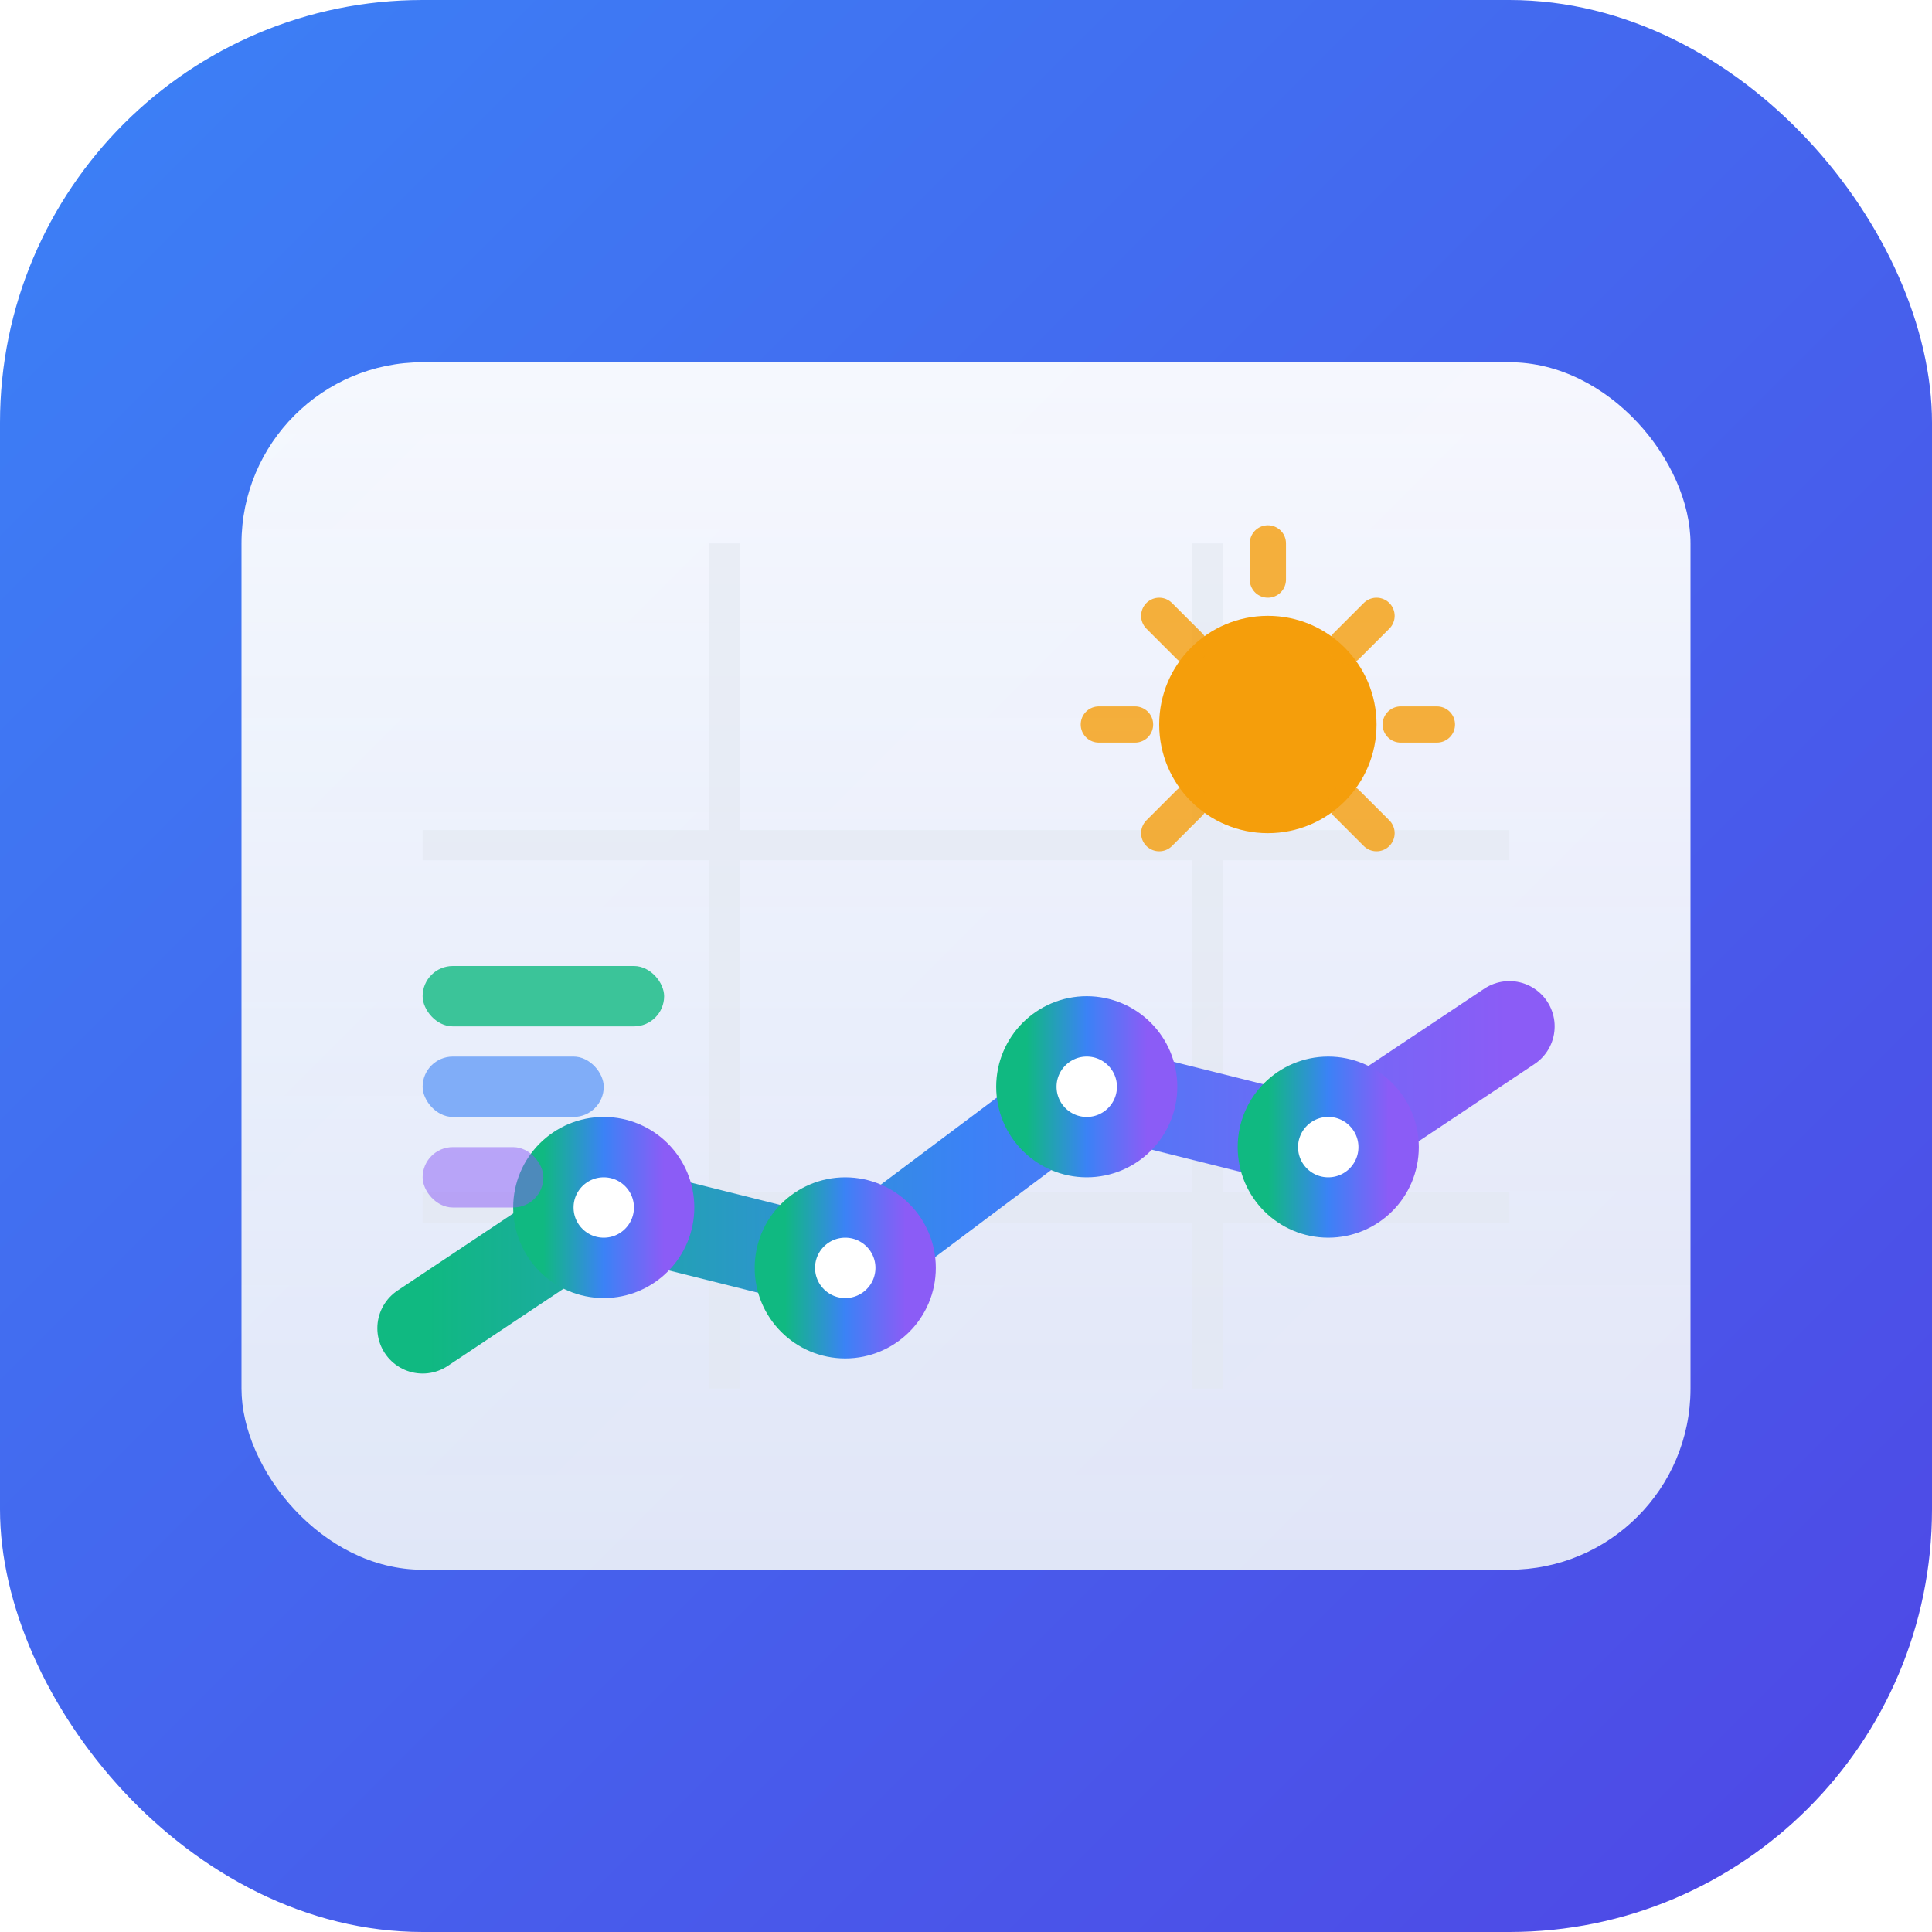<svg xmlns="http://www.w3.org/2000/svg" viewBox="0 0 32 32" fill="none">
  <defs>
    <!-- プライマリグラデーション（プロジェクトのblue-500 to indigo-600） -->
    <linearGradient id="primaryGradient" x1="0%" y1="0%" x2="100%" y2="100%">
      <stop offset="0%" style="stop-color:#3B82F6;stop-opacity:1" />
      <stop offset="100%" style="stop-color:#4F46E5;stop-opacity:1" />
    </linearGradient>
    
    <!-- ダッシュボードパネルグラデーション -->
    <linearGradient id="panelGradient" x1="0%" y1="0%" x2="0%" y2="100%">
      <stop offset="0%" style="stop-color:#FFFFFF;stop-opacity:0.95" />
      <stop offset="100%" style="stop-color:#F1F5F9;stop-opacity:0.9" />
    </linearGradient>
    
    <!-- データライングラデーション -->
    <linearGradient id="dataGradient" x1="0%" y1="0%" x2="100%" y2="0%">
      <stop offset="0%" style="stop-color:#10B981;stop-opacity:1" />
      <stop offset="50%" style="stop-color:#3B82F6;stop-opacity:1" />
      <stop offset="100%" style="stop-color:#8B5CF6;stop-opacity:1" />
    </linearGradient>
    
    <!-- ドロップシャドウ -->
    <filter id="dropShadow" x="-50%" y="-50%" width="200%" height="200%">
      <feDropShadow dx="0" dy="1" stdDeviation="1" flood-color="#000000" flood-opacity="0.1"/>
    </filter>
  </defs>
  
  <!-- 背景（プロジェクトカラー） -->
  <rect width="32" height="32" rx="7" fill="url(#primaryGradient)"/>
  
  <!-- メインダッシュボードパネル -->
  <rect x="4" y="6" width="24" height="20" rx="3" fill="url(#panelGradient)" filter="url(#dropShadow)"/>
  
  <!-- ダッシュボードグリッド -->
  <g stroke="#E2E8F0" stroke-width="0.5" opacity="0.6">
    <!-- 垂直線 -->
    <line x1="12" y1="9" x2="12" y2="23"/>
    <line x1="20" y1="9" x2="20" y2="23"/>
    <!-- 水平線 -->
    <line x1="7" y1="14" x2="25" y2="14"/>
    <line x1="7" y1="20" x2="25" y2="20"/>
  </g>
  
  <!-- 天気アイコン（抽象化された太陽） - 右側に移動 -->
  <circle cx="21" cy="12" r="1.8" fill="#F59E0B"/>
  <g stroke="#F59E0B" stroke-width="0.6" stroke-linecap="round" opacity="0.8">
    <line x1="21" y1="9" x2="21" y2="9.6"/>
    <line x1="23.8" y1="12" x2="23.2" y2="12"/>
    <line x1="22.8" y1="10.2" x2="22.3" y2="10.7"/>
    <line x1="22.8" y1="13.8" x2="22.3" y2="13.3"/>
    <line x1="18.2" y1="12" x2="18.8" y2="12"/>
    <line x1="19.2" y1="10.2" x2="19.7" y2="10.7"/>
    <line x1="19.2" y1="13.8" x2="19.7" y2="13.3"/>
  </g>
  
  <!-- データビジュアライゼーション（チャートライン） - 下部全体に表示 -->
  <g stroke="url(#dataGradient)" stroke-width="1.5" fill="none" stroke-linecap="round">
    <path d="M7 22 L10 20 L14 21 L18 18 L22 19 L25 17"/>
  </g>
  
  <!-- データポイント - 下部全体に配置 -->
  <g fill="#FFFFFF" stroke="url(#dataGradient)" stroke-width="1">
    <circle cx="10" cy="20" r="1"/>
    <circle cx="14" cy="21" r="1"/>
    <circle cx="18" cy="18" r="1"/>
    <circle cx="22" cy="19" r="1"/>
  </g>
  
  <!-- ステータスインジケーター - 左下に配置 -->
  <rect x="7" y="16" width="4" height="1" rx="0.5" fill="#10B981" opacity="0.8"/>
  <rect x="7" y="17.5" width="3" height="1" rx="0.5" fill="#3B82F6" opacity="0.6"/>
  <rect x="7" y="19" width="2" height="1" rx="0.5" fill="#8B5CF6" opacity="0.5"/>
</svg>